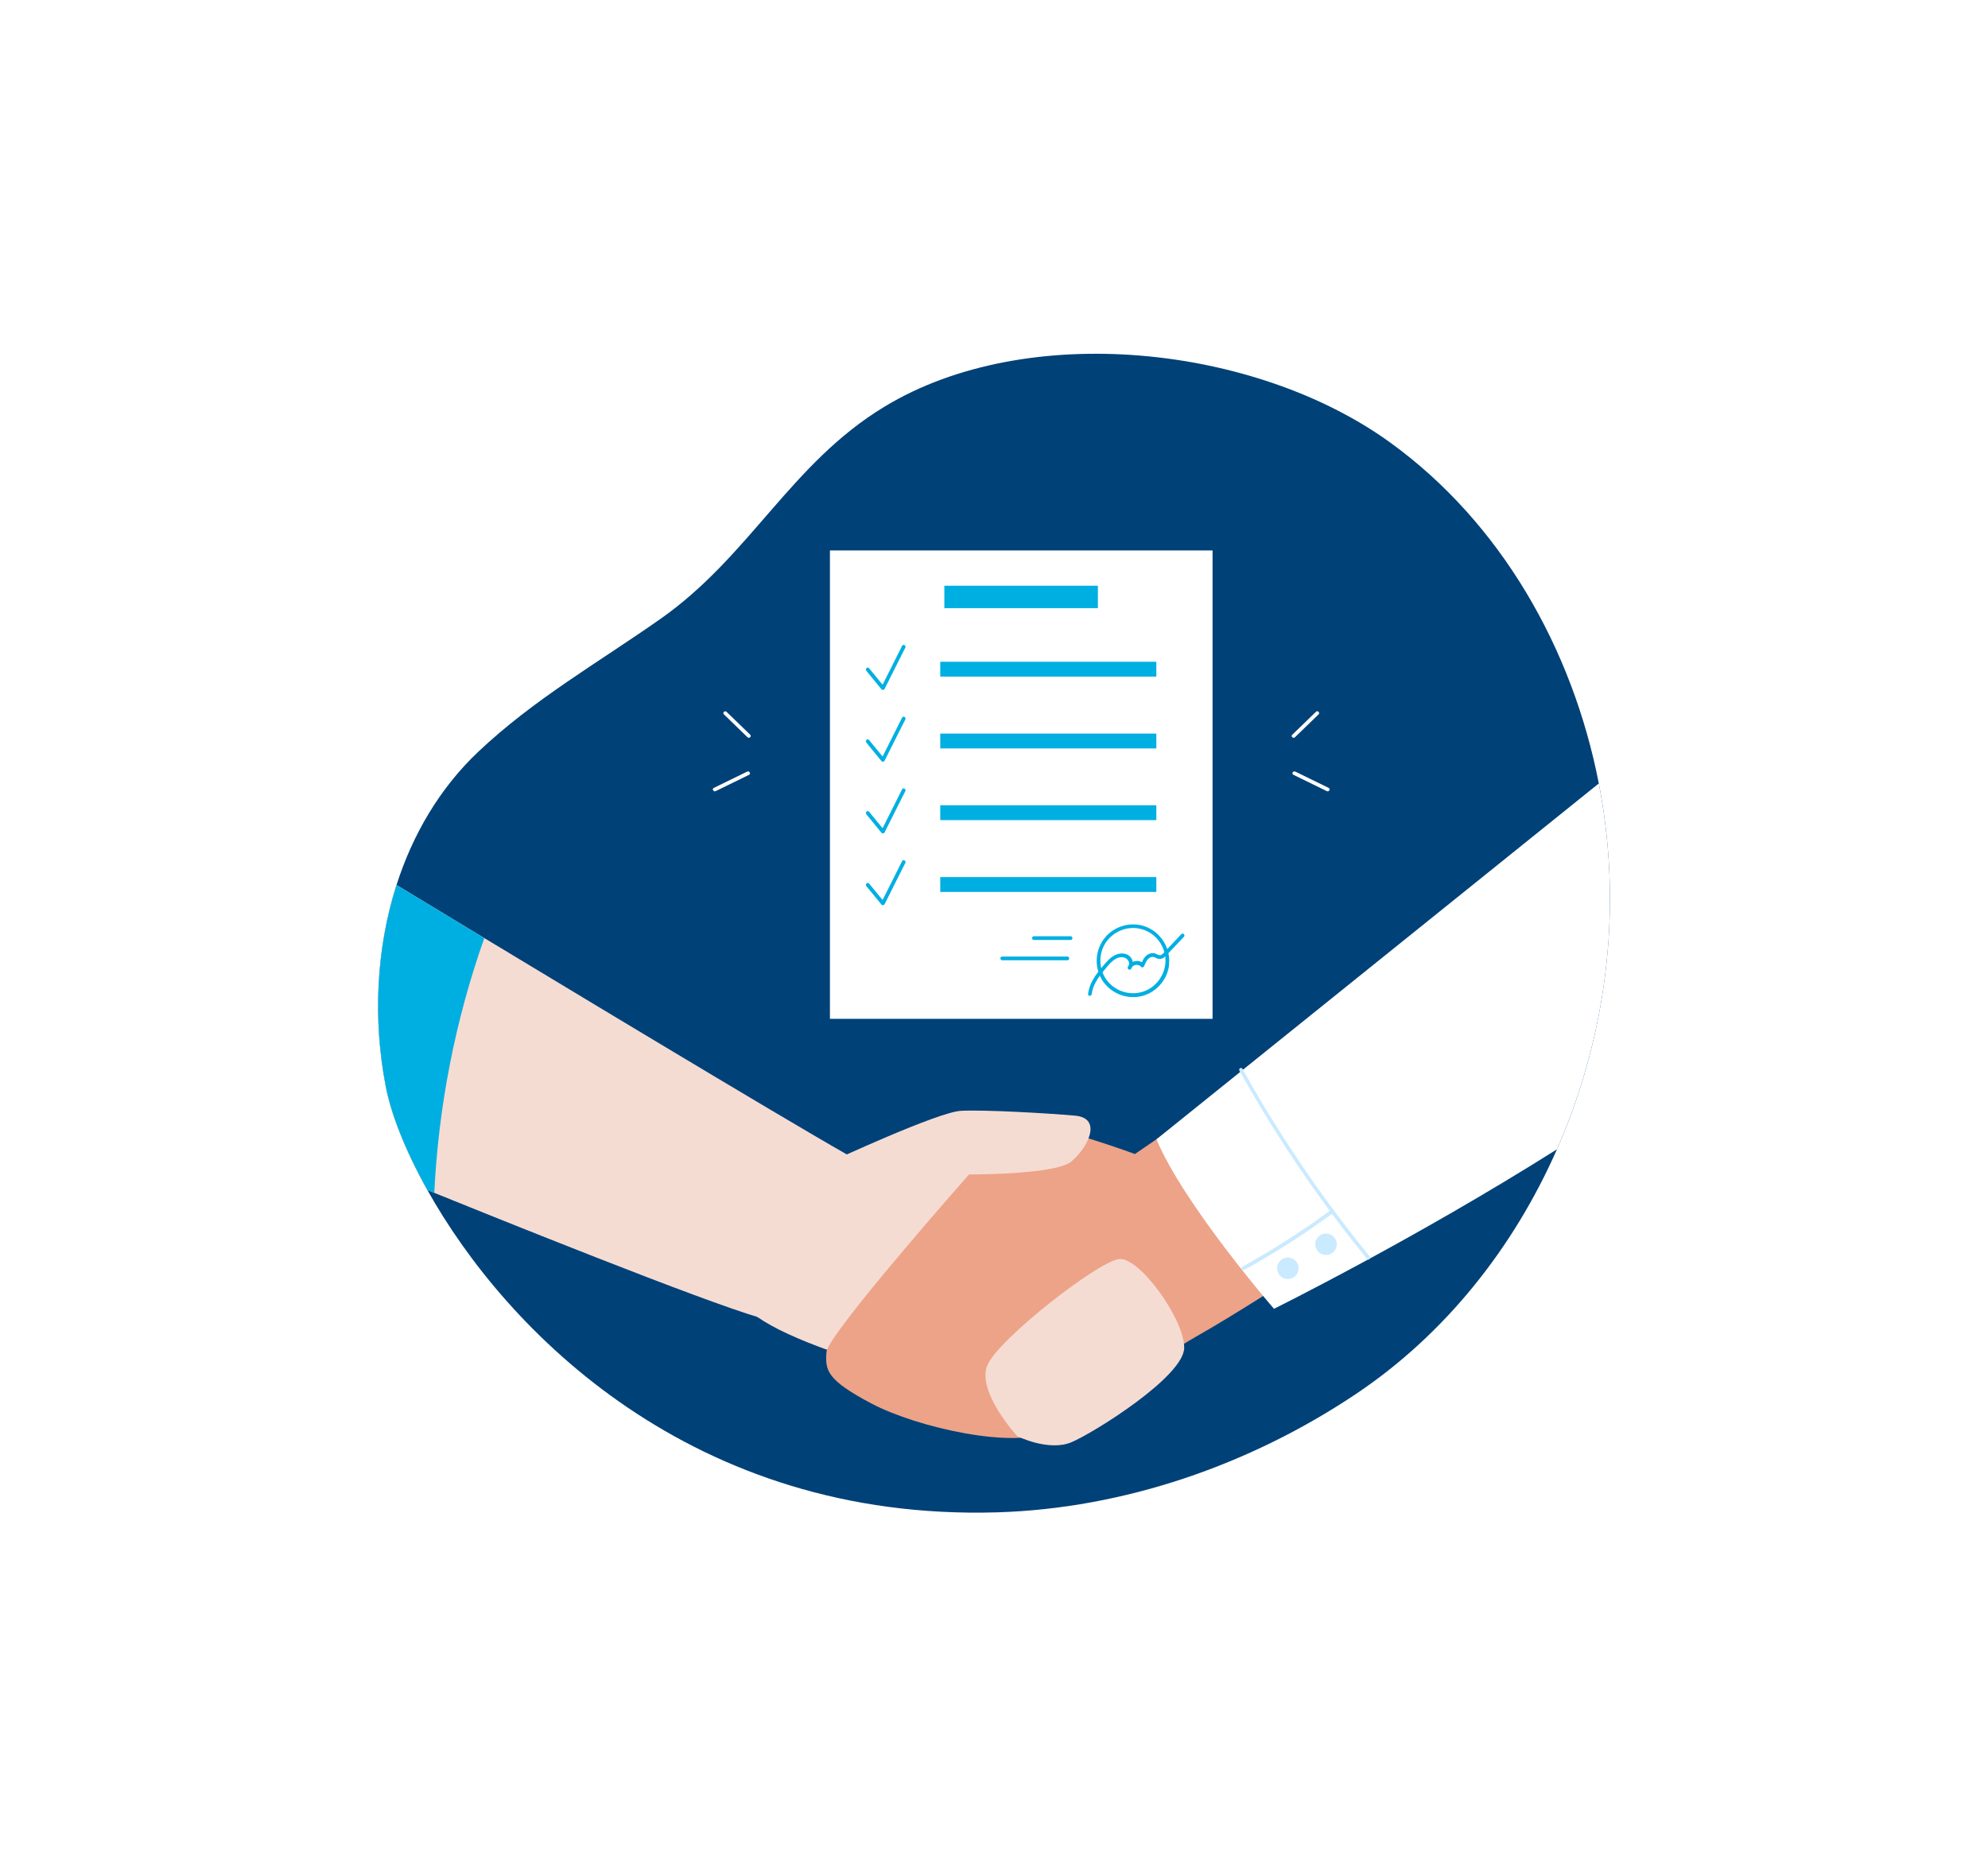 <?xml version="1.0" encoding="UTF-8"?>
<!-- Generator: Adobe Illustrator 25.2.2, SVG Export Plug-In . SVG Version: 6.00 Build 0)  -->
<svg xmlns="http://www.w3.org/2000/svg" xmlns:xlink="http://www.w3.org/1999/xlink" version="1.1" id="Слой_2" x="0px" y="0px" viewBox="0 0 1605.4 1507.4" style="enable-background:new 0 0 1605.4 1507.4;" xml:space="preserve">
<style type="text/css">
	.st0{fill:#004178;}
	.st1{fill:#EDA387;}
	.st2{fill:#E61759;}
	.st3{fill:#F5DCD3;}
	.st4{fill:#FFFFFF;}
	.st5{fill:#00AFE1;}
	.st6{fill:#553C32;}
	.st7{filter:url(#Adobe_OpacityMaskFilter);}
	.st8{mask:url(#SVGID_1_);}
	.st9{fill:#21C5C9;}
	.st10{fill:#CAEAFF;}
	.st11{fill:#AC846E;}
	.st12{fill:#FFD103;}
	.st13{fill:#FFAF03;}
	.st14{fill:#A5E4FA;}
	.st15{fill:#644C42;}
</style>
<g>
	<g>
		<path class="st0" d="M1257.3,928.3c-35,79.5-90.4,149.5-162.6,197.8c-85.2,57-186.9,92.3-289.4,95.4    c-246,7.3-396.4-146.2-460.1-260.2c-18.5-33.1-29.8-62.9-33.8-84.5c-10.2-53.4-7.7-110.4,8.8-162c13-40.6,34.7-77.9,65.8-107.4    c45.1-42.7,96.8-72,147.6-107.7c72.3-50.9,105-125.4,180.6-171.2c114.9-69.7,299-50,408,28.6c89.6,64.6,147.7,166.7,168.9,275.6    c4.6,23.6,7.4,47.4,8.5,71.3C1303.1,780.6,1288.1,858.1,1257.3,928.3z"></path>
	</g>
	<g>
		<path class="st3" d="M625.6,1066.9c-16.3,0-166.1-59.4-275-103.5c-1.8-0.7-3.6-1.5-5.5-2.2c-18.5-33.1-29.8-62.9-33.8-84.5    c-10.2-53.4-7.7-110.4,8.8-162c17.1,10.3,41.9,25.4,70.9,42.9c112.6,68,287.4,173.2,308.2,183.2    C723,952.1,651.6,1066.9,625.6,1066.9z"></path>
	</g>
	<g>
		<path class="st3" d="M832.2,1133.8c0,0-166.8-32.5-220.6-70.1c-53.8-37.5,59.8-125.6,59.8-125.6s89-19.6,119.1-8.9    c30.1,10.7,101.8,67.9,94,95C876.8,1051.4,832.2,1133.8,832.2,1133.8z"></path>
	</g>
	<g>
		<path class="st1" d="M916.5,932.1c0,0-60.1-22.3-78.5-21.3c-18.4,1-50.4,32-50.4,32s-119.3,134.7-120.2,149.3    c-1,14.6-0.2,22.3,36.7,41.7c37,19.4,115.5,36.8,143.6,22.3c28.1-14.5,87.3-59.1,118.3-76.6c31-17.5,80.5-49.6,80.5-49.6    l-86.3-127.8L916.5,932.1z"></path>
	</g>
	<g>
		<path class="st3" d="M671.4,938.1c0,0,86.1-40,104.6-40.9c18.4-1,69.8,1.9,92.1,3.9c22.3,1.9,10.7,25.6-2.9,37    c-13.6,11.4-89.2,10.5-89.2,10.5s-91.2,79.5-125.1,66.9S671.4,938.1,671.4,938.1z"></path>
	</g>
	<g>
		<path class="st3" d="M821.5,1160c0,0-33-35.9-24.2-57.2s90.2-84.5,106.6-85.9c16.5-1.4,52.4,48.5,52.4,71.6    c0,23.1-72.7,68.6-91.1,76.4C846.7,1172.6,821.5,1160,821.5,1160z"></path>
	</g>
	<g>
		<path class="st4" d="M1257.3,928.3c-115.9,73.1-228.5,128.8-228.5,128.8s-72.9-84.1-94.9-136.9l357.2-287.4    c4.6,23.6,7.4,47.4,8.5,71.3C1303.1,780.6,1288.1,858.1,1257.3,928.3z"></path>
	</g>
	<g>
		<g>
			<path class="st10" d="M1000.9,864.8c11.7,20.9,24,41.5,37.1,61.6c13,20,26.8,39.6,41.1,58.7c8.1,10.8,16.4,21.3,24.9,31.8     c1.2,1.5,3.3-0.6,2.1-2.1c-15.1-18.5-29.6-37.6-43.4-57.1c-13.7-19.4-26.7-39.3-39.1-59.5c-7-11.5-13.7-23.1-20.2-34.8     C1002.5,861.6,999.9,863.1,1000.9,864.8L1000.9,864.8z"></path>
		</g>
	</g>
	<g>
		<circle class="st10" cx="1070.8" cy="1005" r="8.7"></circle>
	</g>
	<g>
		<circle class="st10" cx="1040" cy="1024.4" r="8.7"></circle>
	</g>
	<g>
		<g>
			<path class="st10" d="M1004.8,1025.7c19.4-10.7,38.3-22.4,56.5-35.1c5.2-3.6,10.3-7.2,15.4-11c1.5-1.1,0-3.7-1.5-2.6     c-17.9,13.1-36.4,25.4-55.5,36.7c-5.4,3.2-10.9,6.3-16.4,9.4C1001.6,1024.1,1003.1,1026.7,1004.8,1025.7L1004.8,1025.7z"></path>
		</g>
	</g>
	<g>
		<path class="st5" d="M391.1,757.7c-23.4,66.1-37,135.7-40.4,205.8c-1.8-0.7-3.6-1.5-5.5-2.2c-18.5-33.1-29.8-62.9-33.8-84.5    c-10.2-53.4-7.7-110.4,8.8-162C337.3,725.1,362.1,740.2,391.1,757.7z"></path>
	</g>
	<g>
		<g>
			<g>
				<rect x="670.2" y="444.6" class="st4" width="309" height="378.3"></rect>
			</g>
			<g>
				<g>
					<g>
						<g>
							<g>
								<path class="st5" d="M699.6,541.8c4.1,5,8.2,10,12.3,15c0.6,0.7,2,0.5,2.4-0.3c4.9-9.8,9.8-19.5,14.7-29.3          c0.7-1.4,1.4-2.8,2.1-4.1c0.9-1.7-1.7-3.2-2.6-1.5c-4.9,9.8-9.8,19.5-14.7,29.3c-0.7,1.4-1.4,2.8-2.1,4.1          c0.8-0.1,1.6-0.2,2.4-0.3c-4.1-5-8.2-10-12.3-15C700.5,538.2,698.4,540.3,699.6,541.8L699.6,541.8z"></path>
							</g>
						</g>
						<g>
							<rect x="759.3" y="534.5" class="st5" width="174.5" height="12"></rect>
						</g>
					</g>
				</g>
				<g>
					<g>
						<g>
							<g>
								<path class="st5" d="M699.6,599.8c4.1,5,8.2,10,12.3,15c0.6,0.7,2,0.5,2.4-0.3c4.9-9.8,9.8-19.5,14.7-29.3          c0.7-1.4,1.4-2.8,2.1-4.1c0.9-1.7-1.7-3.2-2.6-1.5c-4.9,9.8-9.8,19.5-14.7,29.3c-0.7,1.4-1.4,2.8-2.1,4.1          c0.8-0.1,1.6-0.2,2.4-0.3c-4.1-5-8.2-10-12.3-15C700.5,596.1,698.4,598.3,699.6,599.8L699.6,599.8z"></path>
							</g>
						</g>
						<g>
							<rect x="759.3" y="592.5" class="st5" width="174.5" height="12"></rect>
						</g>
					</g>
				</g>
				<g>
					<g>
						<g>
							<g>
								<path class="st5" d="M699.6,657.7c4.1,5,8.2,10,12.3,15c0.6,0.7,2,0.5,2.4-0.3c4.9-9.8,9.8-19.5,14.7-29.3          c0.7-1.4,1.4-2.8,2.1-4.1c0.9-1.7-1.7-3.2-2.6-1.5c-4.9,9.8-9.8,19.5-14.7,29.3c-0.7,1.4-1.4,2.8-2.1,4.1          c0.8-0.1,1.6-0.2,2.4-0.3c-4.1-5-8.2-10-12.3-15C700.5,654.1,698.4,656.2,699.6,657.7L699.6,657.7z"></path>
							</g>
						</g>
						<g>
							<rect x="759.3" y="650.4" class="st5" width="174.5" height="12"></rect>
						</g>
					</g>
				</g>
				<g>
					<g>
						<g>
							<g>
								<path class="st5" d="M699.6,715.7c4.1,5,8.2,10,12.3,15c0.6,0.7,2,0.5,2.4-0.3c4.9-9.8,9.8-19.5,14.7-29.3          c0.7-1.4,1.4-2.8,2.1-4.1c0.9-1.7-1.7-3.2-2.6-1.5c-4.9,9.8-9.8,19.5-14.7,29.3c-0.7,1.4-1.4,2.8-2.1,4.1          c0.8-0.1,1.6-0.2,2.4-0.3c-4.1-5-8.2-10-12.3-15C700.5,712.1,698.4,714.2,699.6,715.7L699.6,715.7z"></path>
							</g>
						</g>
						<g>
							<rect x="759.3" y="708.4" class="st5" width="174.5" height="12"></rect>
						</g>
					</g>
				</g>
			</g>
			<g>
				<g>
					<g>
						<path class="st5" d="M944.2,775.9c-0.1-12.2-7.8-23.3-19.2-27.5c-11.5-4.3-24.9-0.6-32.7,8.9c-7.8,9.5-8.9,23.3-2.5,33.9        c6.4,10.5,18.9,16,31,13.6c11.7-2.3,21.2-12.2,23.1-24C944,779,944.2,777.5,944.2,775.9c0-1.9-3-1.9-3,0        c-0.1,10.9-7,21.1-17.4,24.8c-10.4,3.7-22.1,0.5-29.2-8c-7.1-8.5-8-21-2.2-30.5c5.7-9.3,16.9-14.3,27.6-12.2        c12.3,2.4,21.2,13.4,21.2,25.8C941.2,777.8,944.2,777.8,944.2,775.9z"></path>
					</g>
				</g>
				<g>
					<g>
						<path class="st5" d="M881.6,802.9c0.9-7.2,5.3-13.5,9.8-18.9c3.9-4.7,9.8-13,17-10.4c2.6,0.9,4.7,4.7,2.6,7.2        c0.8,0.5,1.7,1,2.5,1.5c1-3.3,5.9-4,8-1.4c0.8,1,2.1,0.3,2.5-0.7c1.2-2.9,2.8-6.9,6.4-7.3c1.7-0.2,3.1,1,4.6,1.4        c1.6,0.5,3.2,0.2,4.6-0.7c1.4-0.9,2.5-2.3,3.7-3.5c1.5-1.5,2.9-3.1,4.4-4.6c2.8-3,5.6-5.9,8.4-8.9c1.3-1.4-0.8-3.5-2.1-2.1        c-2.9,3.1-5.8,6.2-8.7,9.2c-1.5,1.5-2.9,3.1-4.4,4.6c-1,1.1-2.4,3.1-4,3.2c-1.7,0.1-3.2-1.3-4.9-1.6c-1.6-0.3-3.3,0.1-4.8,0.9        c-3.2,1.8-4.7,5.3-6,8.5c0.8-0.2,1.7-0.4,2.5-0.7c-3.6-4.4-11.4-2.5-13,2.7c-0.4,1.4,1.5,2.6,2.5,1.5c2.4-2.8,2.1-6.8-0.1-9.6        c-2.5-3.2-7.1-3.7-10.8-2.5c-4.2,1.3-7.4,4.6-10.2,7.9c-2.9,3.4-5.8,6.8-8.2,10.5c-2.7,4.2-4.6,8.7-5.2,13.7        C878.4,804.8,881.4,804.8,881.6,802.9L881.6,802.9z"></path>
					</g>
				</g>
			</g>
			<g>
				<rect x="762.6" y="473.1" class="st5" width="124" height="18.1"></rect>
			</g>
			<g>
				<g>
					<g>
						<path class="st5" d="M834.9,759.2c9.9,0,19.8,0,29.7,0c1.9,0,1.9-3,0-3c-9.9,0-19.8,0-29.7,0C833,756.2,833,759.2,834.9,759.2        L834.9,759.2z"></path>
					</g>
				</g>
				<g>
					<g>
						<path class="st5" d="M809.3,775.6c17.6,0,35.1,0,52.7,0c1.9,0,1.9-3,0-3c-17.6,0-35.1,0-52.7,0        C807.4,772.6,807.4,775.6,809.3,775.6L809.3,775.6z"></path>
					</g>
				</g>
			</g>
		</g>
		<g>
			<g>
				<g>
					<path class="st4" d="M1045.7,595.5c6.4-6.2,12.7-12.3,19.1-18.5c1.4-1.3-0.7-3.5-2.1-2.1c-6.4,6.2-12.7,12.3-19.1,18.5       C1042.1,594.7,1044.3,596.8,1045.7,595.5L1045.7,595.5z"></path>
				</g>
			</g>
			<g>
				<g>
					<path class="st4" d="M1044.5,625.8c9,4.4,18,8.8,27,13.2c1.7,0.8,3.2-1.7,1.5-2.6c-9-4.4-18-8.8-27-13.2       C1044.2,622.4,1042.7,624.9,1044.5,625.8L1044.5,625.8z"></path>
				</g>
			</g>
		</g>
		<g>
			<g>
				<g>
					<path class="st4" d="M605.8,593.4c-6.4-6.2-12.7-12.3-19.1-18.5c-1.4-1.3-3.5,0.8-2.1,2.1c6.4,6.2,12.7,12.3,19.1,18.5       C605.1,596.8,607.2,594.7,605.8,593.4L605.8,593.4z"></path>
				</g>
			</g>
			<g>
				<g>
					<path class="st4" d="M603.4,623.2c-9,4.4-18,8.8-27,13.2c-1.7,0.8-0.2,3.4,1.5,2.6c9-4.4,18-8.8,27-13.2       C606.6,624.9,605.1,622.4,603.4,623.2L603.4,623.2z"></path>
				</g>
			</g>
		</g>
	</g>
</g>
</svg>
